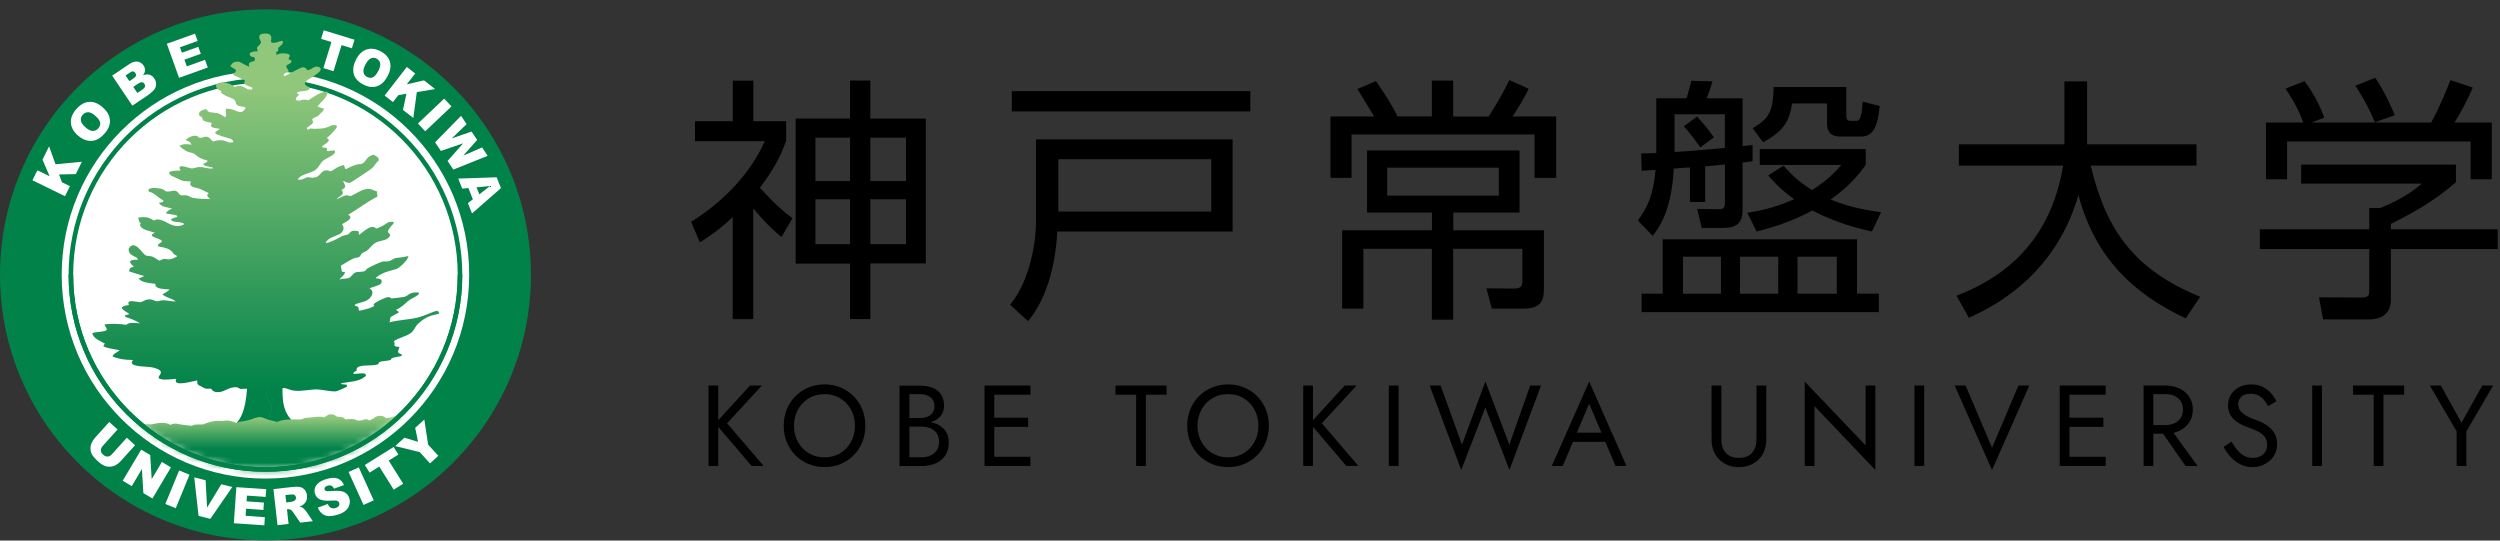 <svg width="370" height="80" viewBox="0 0 370 80" fill="none" xmlns="http://www.w3.org/2000/svg">
<rect x="0" y="0" width="370" height="80" fill="#333333" stroke="none"/>
<g clip-path="url(#clip0_135_292)">
<path d="M106.3 57.06V68.96H104.86V57.06H106.3ZM112.76 57.06L107.61 62.64L113.02 68.96H111.24L105.87 62.67L110.99 57.06H112.77H112.76Z" fill="black"/>
<path d="M116.44 60.59C116.74 59.85 117.16 59.2 117.71 58.65C118.25 58.1 118.89 57.67 119.63 57.36C120.37 57.05 121.17 56.89 122.03 56.89C122.89 56.89 123.7 57.05 124.44 57.36C125.17 57.67 125.81 58.1 126.35 58.65C126.89 59.2 127.32 59.85 127.62 60.59C127.92 61.33 128.07 62.14 128.07 63.01C128.07 63.88 127.92 64.68 127.62 65.42C127.32 66.17 126.9 66.82 126.35 67.37C125.8 67.92 125.17 68.35 124.44 68.66C123.71 68.97 122.91 69.13 122.03 69.13C121.15 69.13 120.37 68.97 119.63 68.66C118.89 68.35 118.25 67.92 117.71 67.37C117.17 66.82 116.74 66.17 116.44 65.42C116.14 64.67 115.99 63.87 115.99 63.01C115.99 62.15 116.14 61.33 116.44 60.59ZM118.1 65.41C118.49 66.11 119.03 66.67 119.71 67.08C120.39 67.49 121.16 67.69 122.02 67.69C122.88 67.69 123.67 67.49 124.34 67.08C125.01 66.67 125.55 66.12 125.94 65.41C126.33 64.71 126.53 63.91 126.53 63.01C126.53 62.11 126.33 61.32 125.94 60.61C125.55 59.91 125.02 59.35 124.34 58.94C123.67 58.53 122.89 58.33 122.02 58.33C121.15 58.33 120.39 58.53 119.71 58.94C119.03 59.35 118.49 59.9 118.1 60.61C117.71 61.31 117.51 62.11 117.51 63.01C117.51 63.91 117.71 64.7 118.1 65.41Z" fill="black"/>
<path d="M134.29 61.87H136.21C136.61 61.87 136.96 61.8 137.28 61.67C137.6 61.53 137.85 61.34 138.03 61.07C138.21 60.81 138.3 60.49 138.3 60.12C138.3 59.55 138.1 59.11 137.71 58.8C137.31 58.49 136.81 58.33 136.21 58.33H134.59V67.68H136.38C136.89 67.68 137.34 67.59 137.73 67.41C138.12 67.23 138.43 66.97 138.65 66.63C138.87 66.29 138.98 65.88 138.98 65.39C138.98 65.03 138.92 64.7 138.79 64.42C138.67 64.14 138.49 63.9 138.25 63.71C138.02 63.52 137.74 63.37 137.42 63.28C137.1 63.18 136.75 63.14 136.37 63.14H134.28V62.34H136.37C136.95 62.34 137.48 62.4 137.97 62.53C138.46 62.65 138.89 62.84 139.25 63.1C139.61 63.36 139.9 63.68 140.11 64.08C140.31 64.48 140.42 64.95 140.42 65.49C140.42 66.27 140.24 66.92 139.88 67.44C139.52 67.96 139.04 68.34 138.43 68.6C137.82 68.85 137.14 68.98 136.36 68.98H133.13V57.08H136.19C136.9 57.08 137.52 57.19 138.05 57.4C138.58 57.62 138.99 57.94 139.28 58.38C139.57 58.82 139.72 59.37 139.72 60.05C139.72 60.61 139.57 61.08 139.28 61.48C138.99 61.88 138.57 62.18 138.05 62.38C137.52 62.58 136.9 62.69 136.19 62.69H134.27V61.89L134.29 61.87Z" fill="black"/>
<path d="M147.15 57.06V68.96H145.71V57.06H147.15ZM146.5 57.06H152.5V58.42H146.5V57.06ZM146.5 61.82H152.16V63.18H146.5V61.82ZM146.5 67.6H152.5V68.96H146.5V67.6Z" fill="black"/>
<path d="M165.08 57.06H172.65V58.42H169.59V68.96H168.15V58.42H165.09V57.06H165.08Z" fill="black"/>
<path d="M176.16 60.59C176.46 59.85 176.88 59.2 177.43 58.65C177.97 58.1 178.61 57.67 179.35 57.36C180.09 57.05 180.89 56.89 181.75 56.89C182.61 56.89 183.42 57.05 184.16 57.36C184.89 57.67 185.53 58.1 186.07 58.65C186.61 59.2 187.04 59.85 187.34 60.59C187.64 61.33 187.79 62.14 187.79 63.01C187.79 63.88 187.64 64.68 187.34 65.42C187.04 66.17 186.62 66.82 186.07 67.37C185.52 67.92 184.89 68.35 184.16 68.66C183.43 68.97 182.63 69.13 181.75 69.13C180.87 69.13 180.09 68.97 179.35 68.66C178.61 68.35 177.97 67.92 177.43 67.37C176.89 66.82 176.46 66.17 176.16 65.42C175.86 64.67 175.71 63.87 175.71 63.01C175.71 62.15 175.86 61.33 176.16 60.59ZM177.82 65.41C178.21 66.11 178.75 66.67 179.43 67.08C180.11 67.49 180.88 67.69 181.74 67.69C182.6 67.69 183.39 67.49 184.06 67.08C184.73 66.67 185.27 66.12 185.66 65.41C186.05 64.71 186.25 63.91 186.25 63.01C186.25 62.11 186.05 61.32 185.66 60.61C185.27 59.91 184.74 59.35 184.06 58.94C183.39 58.53 182.61 58.33 181.74 58.33C180.87 58.33 180.11 58.53 179.43 58.94C178.75 59.35 178.21 59.9 177.82 60.61C177.43 61.31 177.23 62.11 177.23 63.01C177.23 63.91 177.43 64.7 177.82 65.41Z" fill="black"/>
<path d="M194.32 57.06V68.96H192.88V57.06H194.32ZM200.78 57.06L195.63 62.64L201.04 68.96H199.26L193.89 62.67L199.01 57.06H200.79H200.78Z" fill="black"/>
<path d="M206.99 57.06V68.96H205.55V57.06H206.99Z" fill="black"/>
<path d="M226.45 57.06H228.07L223.4 69.56L219.83 60.31L216.26 69.56L211.59 57.06H213.21L216.37 65.81L219.84 56.46L223.38 65.81L226.47 57.06H226.45Z" fill="black"/>
<path d="M233.2 64.47L233.06 64.78L231.29 68.96H229.67L235.2 56.46L240.72 68.96H239.1L237.37 64.88L237.23 64.54L235.19 59.75L233.18 64.48L233.2 64.47ZM232.6 64.03H237.87L238.38 65.39H232.09L232.6 64.03Z" fill="black"/>
<path d="M254.76 57.06V65.05C254.76 65.87 254.98 66.52 255.42 67.02C255.86 67.52 256.51 67.77 257.36 67.77C258.21 67.77 258.86 67.52 259.3 67.02C259.74 66.52 259.96 65.86 259.96 65.05V57.06H261.41V65.05C261.41 65.64 261.32 66.18 261.13 66.68C260.94 67.18 260.67 67.61 260.31 67.97C259.95 68.33 259.52 68.62 259.03 68.82C258.53 69.02 257.98 69.13 257.36 69.13C256.74 69.13 256.19 69.03 255.69 68.82C255.19 68.62 254.76 68.33 254.41 67.97C254.05 67.61 253.78 67.18 253.59 66.68C253.4 66.18 253.31 65.64 253.31 65.05V57.06H254.75H254.76Z" fill="black"/>
<path d="M277.55 57.06V69.56L268.54 60.11V68.97H267.1V56.47L276.11 65.92V57.06H277.56H277.55Z" fill="black"/>
<path d="M284.78 57.06V68.96H283.34V57.06H284.78Z" fill="black"/>
<path d="M298.72 57.06H300.34L294.82 69.56L289.29 57.06H290.91L294.82 66.27L298.73 57.06H298.72Z" fill="black"/>
<path d="M306.28 57.06V68.96H304.84V57.06H306.28ZM305.64 57.06H311.64V58.42H305.64V57.06ZM305.64 61.82H311.3V63.18H305.64V61.82ZM305.64 67.6H311.64V68.96H305.64V67.6Z" fill="black"/>
<path d="M318.69 57.06V68.96H317.25V57.06H318.69ZM318.05 57.06H320.48C321.25 57.06 321.94 57.2 322.55 57.49C323.16 57.78 323.64 58.19 324 58.72C324.36 59.25 324.54 59.89 324.54 60.62C324.54 61.35 324.36 61.98 324 62.52C323.64 63.06 323.16 63.47 322.55 63.76C321.94 64.05 321.26 64.19 320.48 64.19H318.05V62.91H320.48C320.99 62.91 321.44 62.82 321.83 62.64C322.22 62.46 322.53 62.2 322.75 61.86C322.97 61.52 323.08 61.11 323.08 60.62C323.08 60.13 322.97 59.72 322.75 59.38C322.53 59.04 322.22 58.78 321.83 58.6C321.44 58.42 320.99 58.33 320.48 58.33H318.05V57.06ZM320.99 63.1L325.24 68.97H323.46L319.38 63.1H320.99Z" fill="black"/>
<path d="M331.13 66.61C331.43 66.97 331.77 67.26 332.14 67.46C332.51 67.66 332.94 67.77 333.42 67.77C334.05 67.77 334.56 67.59 334.95 67.24C335.34 66.89 335.53 66.44 335.53 65.9C335.53 65.36 335.41 64.94 335.16 64.63C334.91 64.32 334.58 64.05 334.18 63.86C333.78 63.67 333.35 63.48 332.9 63.32C332.61 63.22 332.28 63.09 331.91 62.92C331.55 62.76 331.2 62.55 330.87 62.29C330.54 62.03 330.27 61.72 330.06 61.35C329.85 60.98 329.75 60.52 329.75 59.97C329.75 59.38 329.9 58.85 330.19 58.39C330.48 57.93 330.89 57.56 331.41 57.29C331.93 57.02 332.53 56.89 333.19 56.89C333.85 56.89 334.4 57.01 334.88 57.26C335.36 57.5 335.77 57.82 336.11 58.2C336.45 58.58 336.72 58.98 336.91 59.4L335.67 60.11C335.52 59.82 335.34 59.53 335.11 59.24C334.88 58.96 334.61 58.72 334.28 58.54C333.95 58.36 333.56 58.27 333.1 58.27C332.45 58.27 331.98 58.43 331.69 58.74C331.4 59.05 331.25 59.4 331.25 59.79C331.25 60.12 331.33 60.42 331.5 60.7C331.67 60.98 331.96 61.24 332.36 61.48C332.76 61.72 333.31 61.96 334 62.2C334.32 62.31 334.65 62.46 335 62.64C335.35 62.82 335.68 63.05 335.98 63.33C336.28 63.61 336.53 63.94 336.72 64.33C336.91 64.72 337.01 65.19 337.01 65.73C337.01 66.27 336.91 66.72 336.71 67.14C336.51 67.56 336.24 67.92 335.89 68.21C335.54 68.5 335.15 68.73 334.72 68.89C334.28 69.05 333.83 69.13 333.35 69.13C332.7 69.13 332.11 68.99 331.56 68.71C331.01 68.43 330.53 68.06 330.11 67.61C329.7 67.15 329.36 66.66 329.1 66.14L330.26 65.36C330.53 65.84 330.82 66.26 331.12 66.62L331.13 66.61Z" fill="black"/>
<path d="M343.65 57.06V68.96H342.21V57.06H343.65Z" fill="black"/>
<path d="M348.24 57.06H355.81V58.42H352.75V68.96H351.31V58.42H348.25V57.06H348.24Z" fill="black"/>
<path d="M368.99 57.06L365.03 63.83V68.96H363.58V63.84L359.62 57.06H361.24L364.3 62.57L367.38 57.06H369H368.99Z" fill="black"/>
<path d="M38.86 75.43C57.798 75.43 73.15 60.078 73.15 41.14C73.15 22.202 57.798 6.85 38.86 6.85C19.922 6.85 4.57 22.202 4.57 41.14C4.57 60.078 19.922 75.43 38.86 75.43Z" fill="white"/>
<path d="M39.29 1.39C17.59 1.39 0 18.98 0 40.68C0 62.38 17.59 79.97 39.29 79.97C60.99 79.97 78.58 62.38 78.58 40.68C78.58 18.98 60.98 1.39 39.29 1.39ZM39.29 70.83C22.64 70.83 9.13 57.33 9.13 40.67C9.13 24.01 22.63 10.51 39.29 10.51C55.95 10.51 69.44 24.01 69.44 40.67C69.44 57.33 55.94 70.83 39.29 70.83Z" fill="#008249"/>
<path d="M39.29 69.48C23.39 69.48 10.49 56.59 10.49 40.68C10.49 24.77 23.38 11.89 39.29 11.89C55.2 11.89 68.08 24.78 68.08 40.68C68.08 56.58 55.19 69.48 39.29 69.48Z" stroke="#008249" stroke-width="0.68"/>
<mask id="mask0_135_292" style="mask-type:luminance" maskUnits="userSpaceOnUse" x="10" y="0" width="59" height="70">
<path d="M57.54 18.4V0H23.5V16.6C15.67 21.75 10.5 30.61 10.5 40.67C10.5 56.58 23.39 69.47 39.3 69.47C55.21 69.47 68.09 56.58 68.09 40.67C68.09 31.69 63.98 23.68 57.54 18.4Z" fill="white"/>
</mask>
<g mask="url(#mask0_135_292)">
<path d="M41.81 56.9C41.81 58.9 41.62 61.53 44.24 62.96C42.9 63.03 35.23 63.35 34 63.28C36.2 62.48 36.49 58.89 36.6 56.96L41.82 56.89L41.81 56.9Z" fill="#008249"/>
<path d="M39.68 57.18C39.68 57.18 39.12 58.63 39.91 59.52C40.69 60.42 39.8 61.66 39.8 61.66C39.8 61.66 39.35 62.28 39.8 62.69" stroke="#50A360" stroke-width="0.02"/>
<path d="M64.65 45.99C63.64 46.28 62.88 46.72 61.93 46.97C60.54 47.33 58.96 47.33 57.63 47.71C57.81 47.43 57.63 47.3 57.78 47.01C57.9 46.78 58.79 46.42 59.06 46.22C59.06 46.22 58.64 45.85 58.61 45.85C59.53 45.47 59.99 44.82 60.72 44.31C60.72 44.31 63.21 43.14 61.32 43.29C60.59 43.34 60.33 43.82 59.81 43.94C59.59 43.99 57.99 44.18 57.93 44.17C57.72 44.14 57.86 43.86 57.17 44.03C56.78 44.13 55.38 44.81 55.29 45.05C55.25 45.16 55.47 45.17 55.37 45.28C55.12 45.53 54.19 45.76 53.71 45.88C52.44 46.21 53.73 45.5 52.5 45.23C52.55 45.21 52.51 45.07 52.58 45.04C53.04 44.82 53.68 44.75 54.16 44.53C54.98 44.15 55.55 43.17 54.69 42.67C55.06 42.49 56.29 42.22 56.42 41.93C56.66 41.39 56.32 41.25 55.67 41.19C55.67 41.15 55.62 40.96 55.74 41C55.97 40.82 56.15 40.73 56.42 40.58C57.13 40.19 57.63 40.12 58.61 39.83C59.17 39.66 59.89 38.82 60.19 38.48C60.27 38.38 60.28 38.32 60.34 38.15C60.49 38.18 60.42 37.92 60.42 37.92C60.35 37.92 59.98 37.96 60.04 37.97C59.51 38.12 59.23 38.08 58.53 38.2C58.19 38.26 57.89 38.6 57.55 38.66C57.14 38.74 56.8 38.64 56.49 38.75C56 38.92 54.83 39.47 54.38 39.73C54.21 39.83 54.13 40.08 53.93 40.15C53.5 40.28 52.92 40.18 52.57 40.34C52.19 40.51 51.97 41.08 51.51 41.18C51 41.28 50.72 41.21 50.23 41.37C50.56 40.93 51.01 40.74 51.06 40.25C50.51 40.25 50.61 40.22 50.53 39.83C50.53 39.8 50.45 39.32 50.45 39.32C51.03 38.98 51.7 38.54 52.34 38.25C52.6 38.13 52.95 38.15 53.17 38.02C53.38 37.89 53.38 37.66 53.55 37.51C53.72 37.36 54.11 37.24 54.31 37.09C54.79 36.72 55.03 36.25 55.59 35.93C56.23 35.56 57.09 35.65 57.55 35.14C58.03 34.6 57.48 34.61 57.4 34.3C57.36 34.14 57.73 33.66 57.85 33.51C58.06 33.26 58.19 33.24 58.3 32.86C57.38 32.71 57.23 33.12 56.64 33.42C56.41 33.53 56.18 33.65 55.96 33.74C55.4 33.99 55.74 33.51 54.98 33.6C54.44 33.66 53.49 34.5 53.17 34.76C53.15 34.66 53.05 34.44 53.09 34.25C53.06 34.24 52.8 34.17 52.79 34.16C52.79 34.16 52.4 34.13 52.27 34.16C51.74 34.25 51.83 34.59 51.44 34.72C50.93 34.89 50.81 34.8 50.46 35.04C50.22 35.2 47.2 36.72 48.58 35.46C49.04 35.03 50.13 34.86 50.54 34.44C50.93 34.02 50.94 33.59 50.61 33.18C51.18 32.85 52.5 32.25 51.52 31.79C52.95 30.95 54.18 29.99 55.67 29.18C55.69 29.17 55.81 29.15 55.82 29.13C55.96 28.82 55.7 28.63 55.82 28.34C55.49 28.25 55.33 28.17 55.07 28.06C54.32 27.75 53.54 28.18 53.03 28.43C52.63 28.63 52.27 28.82 51.9 29.03C51.61 28.94 51.4 28.86 51.07 28.94C50.62 29.04 50.31 29.35 49.79 29.5C49.94 29.38 49.95 29.32 50.09 29.22C50.63 28.84 50.99 28.64 50.54 28.1C51.47 27.69 50.99 27.42 50.77 26.75C51.02 26.85 51.39 27.1 51.75 27.08C51.86 27.08 54.85 25.09 55.07 24.89C55.35 24.63 55.51 24.31 55.74 24.05C55.83 23.96 56.02 23.84 56.04 23.73C56.08 23.53 56 23.38 55.89 23.26C55.78 23.15 55.45 22.98 55.29 22.89C54.12 23.18 54.31 23.89 53.55 24.24C53.37 24.32 53.08 24.27 52.87 24.33C52.34 24.49 51.64 24.78 51.21 25.03C50.99 24.97 50.98 24.6 50.91 24.43C49.94 24.61 49.63 25.02 48.95 25.36C48.6 25.25 48.33 25.12 47.97 25.27C47.48 25.46 47.26 26.13 46.69 26.25C45.67 26.45 45.87 25.98 44.96 26.44C44.63 26.6 44.58 26.61 44.05 26.58C44.55 25.75 45.53 25.8 46.47 25.28C47.12 24.91 47.22 24.44 47.67 23.93C48.07 23.48 49.1 23.18 49.48 22.72C49.62 22.55 49.65 22.35 49.48 22.25C49.13 22.31 49.02 22.28 48.65 22.34C48.79 22.4 48.35 22.34 48.35 22.34C48.45 21.89 48.5 21.86 47.75 21.83C47.73 21.79 47.71 21.65 47.67 21.64C48.04 21.34 49.21 20.78 48.35 20.43C48.67 20.17 48.92 19.96 49.18 19.64C49.34 19.44 50.3 18.6 49.63 18.52C49.09 18.46 48.91 18.65 48.65 18.75C47.72 19.12 47.57 18.99 46.46 19.07C46.46 19.07 46.16 19 46.01 19.02C45.94 19.03 45.65 19.16 45.48 19.21C45.44 19.08 45.47 19.02 45.4 18.93C45.64 18.73 46.22 18.41 46.31 18.14C46.4 17.86 46.12 17.85 46.23 17.63C46.35 17.41 46.86 17.34 47.06 17.16C47.37 16.89 47.63 16.59 47.89 16.32C47.81 16.27 47.95 16.13 47.97 16.09C47.68 16 47.25 15.88 46.99 15.76C47.54 15.02 48.41 14.5 48.5 13.58C47.47 13.48 46.36 14.41 45.63 14.84C45.37 14.79 45.23 14.72 44.88 14.75C44.64 14.77 44.49 14.94 44.12 14.89C43.33 14.79 44.12 14.2 44.27 14.01C44.16 13.94 44.1 13.89 43.97 13.83C44.02 13.81 43.97 13.67 44.04 13.64C44.53 13.43 45.37 13.56 45.7 13.27C46.24 12.79 44.87 12.84 45.17 12.2C45.2 12.14 45.4 11.95 45.47 11.87C45.66 11.66 48.19 10.46 47.28 9.96C46.72 9.66 46.28 10.08 46 10.24C45.97 10.26 45.89 10.27 45.85 10.29C45.21 10.63 45.57 9.9 44.72 9.96C44.57 9.97 42.4 11.12 42.16 11.26C41.55 11.06 42.6 10.64 42.76 10.56C42.71 10.36 42.31 9.97 42.38 9.77C42.44 9.58 43.08 9.39 43.13 9.17C43.2 8.87 42.89 8.87 42.68 8.75C42.9 8.3 43.14 8.01 42.23 7.91C41.54 7.84 41.31 7.95 40.87 8.14C40.96 8.11 40.81 7.99 40.95 7.95C40.95 7.95 40.85 7.78 40.87 7.72C40.89 7.65 41.15 7.59 41.17 7.53C41.22 7.41 41.12 7.27 41.17 7.16C41.36 6.72 41.97 6.7 41.85 6.04C41.14 6.09 41.04 6.4 40.19 6.32C40.19 6.32 40.1 6.1 40.11 6.04C40.2 5.65 40.32 4.85 39.05 4.97C38.03 5.06 38.39 5.73 38.6 6.13V6.22C38.75 6.14 38.46 6.61 38.37 6.68C37.92 7.04 38.02 7.04 38.14 7.61C37.34 7.54 36.56 7.86 37.16 8.35C37.26 8.43 37.62 8.43 37.69 8.54C37.76 8.65 37.69 8.88 37.69 9.01C36.95 9.18 36.65 9.35 36.94 9.89C36.48 9.75 35.5 9.16 35.43 9.15C34.52 9 34.3 9.49 34.07 9.8C34.39 9.98 34.7 10.2 34.97 10.4C34.79 10.68 34.7 10.82 34.52 11.1C35.11 11.36 35.66 11.63 36.26 11.89C35.92 12.59 36.51 12.62 37.32 12.96V13.24C36.6 13.28 36.67 13.2 36.26 12.96C35.75 12.67 35.3 12.65 34.68 12.87C34.42 12.5 33.16 11.98 32.42 12.27C31.51 12.62 32.15 13.25 32.8 13.52C32.8 13.52 32.7 13.62 32.65 13.61C32.96 14.02 33.5 14.22 34.08 14.45C35.26 14.91 34.59 15.12 35.14 15.57C35.33 15.73 35.91 15.79 36.27 15.85L36.34 16.04C36.34 16.04 36.15 16.31 35.96 16.46C35.36 16.92 34.71 16 33.47 16.09C33.25 16.67 33.67 17.01 33.32 17.35C33.05 17.19 32.54 16.81 32.19 16.75C31.02 16.54 30.95 16.78 30.53 16.15C29.79 16.23 29.21 16.65 29.55 17.17C29.58 17.22 29.82 17.26 29.85 17.31C30.09 17.75 29.89 17.84 30.53 18.01C30.84 18.09 31.05 18.12 31.36 18.2C30.94 18.89 31.56 18.92 32.57 19.08C31.43 19.75 31.7 19.74 32.95 20.2C33.67 20.46 34.48 20.45 34.53 21.04C34.36 21.05 34.17 21.12 33.93 21.09C33.69 21.05 33.31 20.8 32.95 20.76C32.3 20.7 31.91 20.83 31.52 20.95C31.35 20.8 30.97 20.3 30.69 20.25C30.18 20.16 30 20.44 29.56 20.39C29.37 20.37 29.28 20.14 29.11 20.11C28.36 19.99 27.71 20.49 27.45 20.72C27.64 20.8 27.9 20.88 28.05 21C28.21 21.12 28.25 21.25 28.35 21.42C27.48 21.25 27.11 21.32 26.54 21.6C26.84 21.85 27.32 22.27 27.75 22.44C28.19 22.61 28.58 22.6 28.88 22.86C29.36 23.27 29.8 23.53 30.61 23.74C30.68 23.76 30.85 23.87 30.68 23.83V23.92C30.59 24.08 29.75 24.23 30.23 24.48C30.52 24.63 31.17 24.7 31.51 24.81L31.43 24.95C30.53 24.95 30.18 24.7 29.47 24.72C29.1 24.72 28.71 24.97 28.26 24.91C27.94 24.87 26.3 24.19 26.6 25C26.62 25.07 26.68 25.13 26.75 25.23C25.9 25.29 24.41 25.22 25.32 25.98C25.36 26.01 26.82 26.69 26.9 26.72C27.22 26.83 27.86 26.83 28.26 26.86C27.99 27.37 28.24 27.65 29.01 27.79C29.72 27.92 30.31 28.33 30.9 28.58C30.44 28.94 30.77 29.13 31.13 29.46C30.47 29.46 29.24 29.44 28.49 29.27C28.22 29.21 27.86 28.93 27.58 28.9C27.25 28.86 26.98 28.99 26.68 28.85C26.52 28.78 26.41 28.53 26.3 28.43C25.81 27.97 25.33 28.42 24.64 28.34C24.45 28.32 24.32 28.13 24.19 28.06C23.89 27.91 23.62 27.87 23.13 27.83C23.35 27.83 21.52 27.67 22.08 28.39H22.15C23.03 28.66 23.39 29.31 24.19 29.65C24.13 29.67 24.19 29.85 24.12 29.88C23.94 29.95 23.66 29.98 23.52 30.02C23.88 30.63 24.54 30.62 25.48 30.86C25 31.09 24.66 31.24 24.58 31.6C25.11 31.7 25.67 31.75 26.16 31.88L26.24 32.11C25.75 32.21 24.83 32.48 25.64 32.76C25.95 32.87 26.53 32.86 26.85 32.95C27.1 33.02 27.42 33.12 27.08 33.28C25.78 33.86 24.78 32.85 23.91 32.58C23.7 32.51 23.49 32.46 23.16 32.49C23.11 32.49 22.85 32.61 22.78 32.63C22.12 32.24 21.69 32.01 20.44 32.21L20.67 32.95C20.88 32.95 20.88 33.23 20.67 33.23C20.9 34 21.82 34.08 22.93 34.44C21.27 35.13 24.65 35.31 23.83 35.88C23.7 35.97 23.54 36.05 23.45 36.16C23.14 36.52 23.7 36.5 24.2 36.62C24.81 36.77 25.3 36.98 25.56 37.37C25.72 37.62 25.8 37.7 26.16 37.84C26.14 37.84 26.16 38 26.16 38.02C25.83 38.1 25.54 38.31 25.33 38.35C24.34 38.51 24.66 38.04 23.6 38.58C23.25 38.42 22.89 38.1 22.54 37.98C22.22 37.86 21.83 37.92 21.56 37.79C21.08 37.57 19.92 35.35 19.07 36.77C19.07 36.7 18.9 37.22 19.37 37.65C19.38 37.66 19.5 37.73 19.52 37.74C19.63 37.83 19.69 37.85 19.82 37.93C19.94 38 20.07 38.04 20.2 38.11C20.38 38.22 20.3 38.28 20.43 38.44C18.76 38.37 19.17 38.95 19.83 39.46C19.61 39.52 19.37 39.58 19.23 39.69C19.22 39.69 19.08 40.15 19.08 40.15C19.8 40.41 20.56 40.62 21.34 40.85C21.07 40.99 20.87 41.12 20.51 41.22C20.94 41.78 21.9 41.88 23 42.01C22.91 42.78 23.99 42.73 25.11 42.85C24.8 43.15 24.45 43.32 24.05 43.55C24.51 44.07 25.47 44.12 26.01 44.62C25.28 44.6 24.83 44.47 24.28 44.44C23.7 44.4 23.59 44.62 23.15 44.58C22.88 44.56 22.61 44.3 22.17 44.3C21.35 44.3 21.1 44.8 20.59 44.72C19.89 44.61 18.67 44.29 19.08 45.14C16.98 45.43 18.64 46.04 19.16 46.49C18.93 46.55 18.69 46.62 18.48 46.68C18.5 46.73 18.58 46.9 18.55 46.91C19.48 47.18 20.04 47.45 20.74 47.84C19.88 47.84 19.21 47.62 18.7 48.07C17.81 47.95 16.59 47.84 15.46 48.02C15.53 48.39 16.2 48.82 15.46 49C14.79 49.16 14.13 49.09 13.65 49.33C13.91 50.17 14.72 50.39 15.54 50.86C15.34 51.05 15.38 51.08 15.31 51.28C15.97 51.55 16.88 51.68 17.72 51.84C17.29 52.18 16.75 52.35 16.66 52.77C17.49 53.08 18.3 53.28 19.68 53.28C19.35 53.7 19.46 53.96 20.21 54.12C21.4 54.37 22.2 54.16 23.23 54.58C24.68 55.18 22.89 55.76 23.68 56.07C24.25 56.29 25.26 56.13 26.09 56.07C25.5 57.31 28.31 56.46 29.18 56.3C29.18 56.98 29.29 56.94 29.86 57.23C30.34 57.48 30.28 57.59 31.22 57.51C31.46 57.82 31.65 58.11 32.5 58.02C33.28 57.94 33.98 57.21 35.06 57.32C35.21 57.33 35.42 57.53 35.59 57.55C35.9 57.6 36.27 57.49 36.57 57.55C36.87 57.61 36.98 57.74 37.35 57.78C37.59 57.71 37.83 57.65 38.1 57.58C39.41 57.38 40.72 57.44 42.03 57.44C42.04 57.44 42.06 57.42 42.07 57.41C42.57 57.53 43.05 57.78 43.65 57.83C44.8 57.93 46.19 57.57 47.12 57.64C47.58 57.67 49.17 57.98 49.68 57.92C49.9 57.89 50.36 57.67 50.58 57.59C50.86 57.49 51.1 57.35 51.34 57.22V56.94C51.05 56.92 50.78 56.87 50.51 56.85V56.71C51.8 56.51 53.12 56.43 53.83 55.87C53.89 55.82 54.11 55.7 54.13 55.64C54.41 54.73 51.56 55.81 52.47 55.03C52.56 54.96 52.75 54.87 52.84 54.8C52.65 54.72 52.86 54.43 52.92 54.38C53.49 53.92 55.17 54.22 55.94 53.91C56.05 53.87 56.05 53.64 56.17 53.58C56.59 53.38 57.41 53.46 57.83 53.25C57.91 53.21 57.9 53.05 57.98 53.02C58.33 52.86 59.03 52.8 59.41 52.7C59.38 52.69 59.47 52.51 59.49 52.47C58.56 52.15 58.99 52.01 59.11 51.35C57.85 51.26 58.69 51 58.28 50.51C58.96 49.99 60.18 49.78 60.84 49.26C61.36 48.84 61.42 48.32 61.89 47.91C62.43 47.44 62.88 47.04 63.7 46.75C64.14 46.59 64.68 46.56 65.05 46.38C64.88 46.11 64.92 46.11 64.6 45.96L64.65 45.99Z" fill="url(#paint0_linear_135_292)"/>
<path d="M60.51 62.28L60.35 62.15C60.35 62.15 60.25 62.08 60.2 62.05C59.98 61.94 59.73 61.9 59.49 61.94C59.42 61.91 59.34 61.88 59.26 61.85L59.3 61.98H59.28C59.05 61.68 58.58 61.55 58.16 61.67L57.65 61.82C57.47 61.86 57.28 61.87 57.1 61.88C56.9 61.63 56.54 61.5 56.16 61.55L56 61.57C55.83 61.58 55.66 61.64 55.52 61.74L55.26 61.94C55.06 62.03 54.87 62.12 54.68 62.22L54.33 62.06C54.07 62.03 53.81 62.08 53.61 62.21C53.39 62.21 53.18 62.23 52.96 62.25H52.94C52.41 61.93 51.75 62 51.12 62.08C50.98 61.87 50.71 61.72 50.39 61.69H50.23C50.13 61.67 50.03 61.68 49.93 61.69L49.45 61.4C49.11 61.26 48.69 61.29 48.4 61.49L48.12 61.68L47.88 61.76C47.32 61.58 46.7 61.71 46.09 61.77L45.22 61.86C45.05 61.88 44.88 61.94 44.75 62.03L44.35 62.08C43.23 62.08 42.03 61.99 41.02 62.45C40.57 62.32 40.1 62.22 39.65 62.1L38.87 61.81C38.67 61.73 38.43 61.71 38.19 61.75L37.63 61.9C37 62.17 36.32 62.32 35.59 62.4C35.38 62.42 35.19 62.53 34.99 62.6C34.52 62.41 34.07 62.22 33.52 62.23C33.27 62.23 33.02 62.33 32.77 62.3C31.78 62.21 30.94 62.45 30.07 62.79C29.89 62.86 29.65 62.81 29.43 62.81L28.86 62.85C28.69 62.87 28.53 62.93 28.4 63.01C27.93 62.98 27.48 62.93 27.02 62.86L26.26 62.73C26.05 62.67 25.82 62.68 25.62 62.73L25.32 62.83C25.32 62.83 25.27 62.85 25.24 62.87H25.23C24.37 62.4 23.33 62.6 22.39 62.81C22.01 62.8 21.63 62.78 21.26 62.77C21.22 62.75 21.17 62.73 21.13 62.72C20.9 62.66 20.67 62.68 20.47 62.74C20.31 62.74 20.16 62.73 20 62.73C19.52 62.71 19.07 62.86 18.65 63.04H18.57C18.57 63.04 18.63 63 18.66 62.98C18.4 62.92 18.14 62.94 17.92 63.04H17.42V71.61H59.73V63.52C59.73 63.52 59.79 63.51 59.82 63.5L59.87 63.48H60.05C60.24 63.44 60.41 63.38 60.55 63.27C60.92 63 60.93 62.54 60.57 62.26L60.51 62.28Z" fill="url(#paint1_linear_135_292)"/>
</g>
<path d="M68.08 40.68C68.08 56.59 55.19 69.48 39.29 69.48C23.39 69.48 10.49 56.59 10.49 40.68" stroke="#008249" stroke-width="0.68"/>
<path d="M4.8 26.69L5.53 25.2L7.35 26.09L6.29 23.64L7.26 21.66L8.22 24.31L12.12 23.94L11.22 25.77L8.74 25.82L9.17 26.98L10.35 27.55L9.62 29.04L4.8 26.68V26.69Z" fill="white"/>
<path d="M11.55 20.08C10.89 19.5 10.54 18.87 10.49 18.18C10.44 17.49 10.71 16.82 11.28 16.16C11.87 15.49 12.5 15.13 13.18 15.08C13.86 15.03 14.52 15.29 15.17 15.86C15.64 16.27 15.96 16.69 16.12 17.11C16.28 17.53 16.32 17.97 16.22 18.41C16.13 18.86 15.88 19.3 15.49 19.75C15.09 20.2 14.69 20.52 14.28 20.69C13.87 20.86 13.43 20.9 12.96 20.81C12.48 20.72 12.01 20.47 11.54 20.06L11.55 20.08ZM12.65 18.84C13.06 19.2 13.42 19.38 13.73 19.38C14.04 19.38 14.31 19.26 14.54 19C14.77 18.73 14.87 18.45 14.82 18.15C14.77 17.85 14.53 17.5 14.07 17.11C13.69 16.78 13.35 16.61 13.04 16.61C12.73 16.61 12.46 16.74 12.23 17C12.01 17.25 11.92 17.53 11.97 17.84C12.02 18.15 12.24 18.48 12.65 18.84Z" fill="white"/>
<path d="M16.59 11.2L19.16 9.47C19.59 9.18 19.99 9.07 20.36 9.12C20.73 9.18 21.02 9.36 21.24 9.68C21.42 9.94 21.49 10.22 21.45 10.52C21.42 10.72 21.33 10.93 21.17 11.14C21.54 11 21.87 10.98 22.14 11.06C22.42 11.15 22.65 11.33 22.84 11.61C22.99 11.84 23.08 12.08 23.1 12.34C23.12 12.6 23.07 12.84 22.95 13.07C22.88 13.21 22.74 13.38 22.53 13.57C22.25 13.82 22.06 13.98 21.96 14.04L19.59 15.64L16.6 11.19L16.59 11.2ZM19.15 12.01L19.75 11.61C19.96 11.47 20.09 11.33 20.12 11.2C20.15 11.07 20.12 10.93 20.03 10.79C19.94 10.66 19.83 10.59 19.7 10.57C19.57 10.55 19.4 10.62 19.19 10.76L18.58 11.17L19.15 12.01ZM20.33 13.76L21.03 13.29C21.27 13.13 21.4 12.98 21.45 12.83C21.49 12.68 21.46 12.54 21.37 12.39C21.28 12.26 21.16 12.19 21.01 12.17C20.86 12.16 20.66 12.23 20.42 12.39L19.72 12.86L20.33 13.76Z" fill="white"/>
<path d="M24.68 6.48L28.86 4.98L29.25 6.06L26.63 7L26.92 7.8L29.35 6.93L29.72 7.96L27.29 8.83L27.65 9.82L30.34 8.85L30.75 9.99L26.5 11.52L24.69 6.47L24.68 6.48Z" fill="white"/>
<path d="M47.9 4.48L52.47 5.88L52.08 7.15L50.55 6.68L49.36 10.54L47.86 10.08L49.05 6.22L47.52 5.75L47.91 4.49L47.9 4.48Z" fill="white"/>
<path d="M52.68 8.83C53.08 8.05 53.6 7.55 54.23 7.33C54.86 7.11 55.55 7.19 56.29 7.57C57.04 7.96 57.51 8.47 57.7 9.11C57.89 9.75 57.79 10.45 57.39 11.21C57.1 11.77 56.78 12.18 56.42 12.44C56.06 12.71 55.66 12.85 55.22 12.88C54.78 12.9 54.31 12.79 53.81 12.53C53.3 12.27 52.92 11.96 52.67 11.62C52.42 11.28 52.29 10.87 52.28 10.39C52.26 9.91 52.4 9.39 52.68 8.84V8.83ZM54.08 9.55C53.83 10.03 53.74 10.42 53.8 10.72C53.86 11.02 54.04 11.24 54.33 11.39C54.63 11.54 54.92 11.56 55.19 11.44C55.46 11.32 55.73 10.99 56.01 10.46C56.24 10.01 56.32 9.64 56.26 9.34C56.19 9.04 56.01 8.82 55.72 8.67C55.44 8.52 55.16 8.51 54.88 8.64C54.6 8.76 54.34 9.07 54.09 9.55H54.08Z" fill="white"/>
<path d="M60.21 9.91L61.45 10.88L60.2 12.48L62.75 11.89L64.4 13.18L61.69 13.63L61.17 17.46L59.64 16.27L60.15 13.87L58.96 14.08L58.16 15.11L56.92 14.14L60.21 9.91Z" fill="white"/>
<path d="M65.74 14.6L66.82 15.75L62.93 19.43L61.85 18.28L65.74 14.6Z" fill="white"/>
<path d="M68.23 17.13L69.06 18.37L66.86 20.48L69.79 19.47L70.62 20.71L68.56 23.03L71.35 21.82L72.17 23.06L67.09 25.1L66.24 23.82L68.55 21.21L65.25 22.34L64.39 21.06L68.23 17.15V17.13Z" fill="white"/>
<path d="M69.98 29.49L69.32 27.83L68.41 27.92L67.82 26.43L73.51 26.24L74.14 27.84L69.86 31.59L69.25 30.06L69.98 29.5V29.49ZM70.94 28.76L72.53 27.53L70.53 27.72L70.94 28.76Z" fill="white"/>
<path d="M18.76 64.78L19.99 65.89L17.85 68.26C17.64 68.5 17.4 68.68 17.14 68.83C16.88 68.97 16.6 69.05 16.3 69.07C16 69.08 15.74 69.05 15.51 68.95C15.19 68.82 14.86 68.61 14.53 68.31C14.34 68.14 14.14 67.93 13.93 67.7C13.73 67.47 13.58 67.24 13.5 67.02C13.42 66.8 13.38 66.56 13.39 66.3C13.39 66.04 13.45 65.8 13.54 65.6C13.69 65.28 13.86 65.02 14.03 64.82L16.17 62.45L17.4 63.56L15.21 65.99C15.01 66.21 14.92 66.43 14.93 66.66C14.93 66.89 15.05 67.1 15.27 67.3C15.48 67.49 15.7 67.58 15.93 67.57C16.16 67.56 16.37 67.44 16.57 67.22L18.76 64.79V64.78Z" fill="white"/>
<path d="M20.9 66.55L22.23 67.34L22.45 70.92L23.96 68.37L25.3 69.17L22.56 73.78L21.22 72.98L21 69.42L19.5 71.95L18.16 71.15L20.9 66.54V66.55Z" fill="white"/>
<path d="M26.51 69.63L28.05 70.26L26.01 75.22L24.47 74.59L26.51 69.63Z" fill="white"/>
<path d="M28.75 70.65L30.43 71.08L30.65 75.12L32.75 71.67L34.38 72.08L31.13 76.79L29.39 76.35L28.75 70.66V70.65Z" fill="white"/>
<path d="M34.97 72.1L39.4 72.4L39.32 73.54L36.55 73.35L36.49 74.2L39.06 74.38L38.99 75.47L36.42 75.29L36.35 76.34L39.2 76.54L39.12 77.75L34.61 77.44L34.98 72.09L34.97 72.1Z" fill="white"/>
<path d="M41.07 77.72L40.47 72.39L43.21 72.08C43.72 72.02 44.11 72.02 44.39 72.08C44.67 72.14 44.9 72.27 45.09 72.49C45.28 72.71 45.4 72.99 45.43 73.33C45.46 73.63 45.43 73.89 45.33 74.12C45.23 74.35 45.07 74.54 44.87 74.7C44.74 74.8 44.55 74.89 44.32 74.98C44.52 75.02 44.67 75.07 44.77 75.13C44.84 75.17 44.93 75.25 45.06 75.38C45.19 75.51 45.28 75.61 45.33 75.69L46.3 77.14L44.44 77.35L43.38 75.82C43.25 75.62 43.13 75.5 43.04 75.44C42.91 75.37 42.77 75.35 42.62 75.36L42.47 75.38L42.71 77.54L41.06 77.73L41.07 77.72ZM42.36 74.36L43.05 74.28C43.12 74.28 43.27 74.23 43.48 74.16C43.59 74.13 43.67 74.06 43.73 73.96C43.79 73.86 43.81 73.76 43.8 73.64C43.78 73.47 43.71 73.34 43.59 73.26C43.47 73.18 43.26 73.16 42.96 73.19L42.24 73.27L42.36 74.35V74.36Z" fill="white"/>
<path d="M47.02 75.14L48.5 74.59C48.61 74.83 48.73 74.99 48.87 75.09C49.1 75.25 49.36 75.28 49.66 75.19C49.89 75.12 50.05 75.02 50.14 74.87C50.23 74.73 50.26 74.59 50.21 74.45C50.17 74.32 50.08 74.21 49.93 74.14C49.78 74.07 49.48 74.05 49.03 74.09C48.29 74.14 47.73 74.09 47.35 73.91C46.97 73.74 46.73 73.45 46.61 73.05C46.53 72.79 46.53 72.51 46.61 72.23C46.69 71.95 46.87 71.7 47.14 71.47C47.41 71.24 47.81 71.05 48.34 70.89C49 70.69 49.53 70.67 49.95 70.81C50.37 70.95 50.69 71.28 50.91 71.79L49.44 72.32C49.33 72.1 49.2 71.96 49.04 71.89C48.88 71.82 48.69 71.82 48.47 71.89C48.29 71.94 48.16 72.03 48.09 72.13C48.02 72.24 48 72.35 48.04 72.46C48.06 72.54 48.12 72.6 48.22 72.65C48.32 72.7 48.51 72.71 48.81 72.68C49.55 72.62 50.09 72.63 50.44 72.68C50.79 72.74 51.06 72.87 51.27 73.05C51.47 73.24 51.62 73.47 51.7 73.75C51.8 74.08 51.8 74.41 51.7 74.74C51.6 75.07 51.41 75.36 51.12 75.6C50.83 75.84 50.45 76.04 49.95 76.18C49.08 76.44 48.42 76.45 47.98 76.22C47.54 75.99 47.22 75.61 47.03 75.11L47.02 75.14Z" fill="white"/>
<path d="M51.59 69.85L53.1 69.17L55.31 74.05L53.8 74.73L51.59 69.85Z" fill="white"/>
<path d="M53.99 68.82L58.26 66.15L58.96 67.27L57.53 68.17L59.67 71.59L58.27 72.47L56.13 69.05L54.7 69.95L54 68.83L53.99 68.82Z" fill="white"/>
<path d="M58.49 66.02L59.85 64.78L61.87 65.39L61.45 63.32L62.8 62.09L63.36 65.8L64.87 67.46L63.64 68.58L62.13 66.92L58.49 66.02Z" fill="white"/>
<path d="M115.66 35.07C113.68 33.51 111.94 31.38 111.48 30.85V47.23H108.44V32.15C106.69 33.75 105.51 34.66 103.58 35.87L102.29 32.83C107.38 29.64 111.18 25.42 113.19 20.9H102.86V17.94H108.45V11.94H111.49V17.94H116.35V20.83C115.48 23.26 114.53 25.01 112.47 27.78C112.89 28.27 115.09 30.71 117.29 32.3L115.66 35.07ZM128.81 11.93V17.55H137.02V38.98H128.81V47.22H125.81V39.01H117.76V17.54H125.81V11.92H128.81V11.93ZM125.81 20.37H120.68V26.79H125.81V20.37ZM125.81 29.49H120.68V36.14H125.81V29.49ZM134.09 20.37H128.81V26.79H134.09V20.37ZM134.09 29.49H128.81V36.14H134.09V29.49Z" fill="black"/>
<path d="M182.43 20.63V34.27H156.48C156.18 39.59 154.81 44.34 152.15 47.53L149.49 45.1C152 42.14 153.33 36.89 153.33 32.6V20.63H182.43ZM185.05 16.49H149.75V13.49H185.05V16.49ZM179.27 23.56H156.63V31.31H179.27V23.56Z" fill="black"/>
<path d="M211.92 17.25V11.93H215.07V17.25H220.31C221.45 15.5 222.44 13.79 223.39 11.85L226.24 13.14C225.56 14.62 224.19 16.75 223.85 17.24H230.31V26.32H227.12V19.9H200.03V26.32H196.91V17.24H203.37C203.14 16.82 201.74 14.54 200.9 13.17L203.64 11.99C205.08 14.12 205.88 15.3 206.83 17.23H211.92V17.25ZM215.07 36.82V47.31H211.92V36.82H201.78V45.67H198.63V34.08H211.93V31.46H202.32V22.27H224.89V31.46H215.09V34.08H228.5V42.52C228.5 44 228.46 45.67 225.54 45.67H220.79L219.99 42.67L223.9 42.71C225.12 42.71 225.31 42.41 225.31 41.53V36.82H215.09H215.07ZM221.83 24.81H205.3V28.95H221.83V24.81Z" fill="black"/>
<path d="M252.35 29.9H250.11V24.77C249.73 24.81 248.06 24.92 247.72 24.96C247.38 31.31 245.48 33.77 244.6 34.91L242.4 32.63C244 30.43 244.68 28.72 245.02 25.15C244.03 25.19 243.69 25.23 242.97 25.26L242.89 22.71C244.49 22.67 244.68 22.67 245.13 22.63V14.54H249.61C249.69 14.31 250.1 12.83 250.33 11.96L253.45 12.04C253.03 13.41 252.96 13.64 252.58 14.55H257.9V21.62C258.51 21.58 258.66 21.54 259.38 21.47V23.86C258.35 24.01 258.24 24.01 257.9 24.05V31.15C257.9 32.9 257.1 33.73 255.09 33.73H251.86L251.18 30.92L254.26 30.96C254.91 30.96 255.29 30.96 255.29 29.97V24.35C254.83 24.39 252.78 24.58 252.36 24.62V29.9H252.35ZM278.07 46.2H242.96V43.46H246.08V35.41H274.84V43.46H278.07V46.2ZM247.83 22.5C249.69 22.39 250.26 22.35 255.28 21.89V16.91H247.83V22.49V22.5ZM254.7 38H249.08V43.47H254.7V38ZM251.63 21.81C251.02 20.9 250.07 19.64 249.2 18.69L251.18 17.25C251.26 17.36 252.78 19 253.65 20.33L251.64 21.81H251.63ZM263.18 38H257.52V43.47H263.18V38ZM277.05 34.27C275.26 33.85 271.92 33.09 268.23 31.15C264.85 32.97 261.77 33.81 259.98 34.27L258.61 31.5C260.28 31.23 262.41 30.85 265.53 29.49C263.4 27.93 262.49 26.87 261.69 25.96L263.97 24.52C264.73 25.39 266.02 26.8 268.19 28.13C270.66 26.53 271.69 25.36 272.52 24.41H260.44V22.05H276.13V24.41C275.29 25.55 273.89 27.45 270.92 29.54C274.04 30.79 276.66 31.17 278.4 31.4L277.03 34.29L277.05 34.27ZM273.25 17.02C273.25 17.59 273.33 17.89 273.93 17.89H274.65C275.07 17.89 275.52 17.89 275.68 15.04L278.19 15.69C277.92 18.39 277.43 20.21 275.42 20.21H272.38C270.82 20.21 270.4 19.34 270.4 18.31V15.31H265.23C264.85 17.82 264.05 19.41 260.94 21.05L259.38 18.96C261.96 17.55 262.42 16.26 262.5 12.88H273.25V17.02ZM271.84 38H266.03V43.47H271.84V38Z" fill="black"/>
<path d="M305.51 12.05H308.89V21.36H325.08V24.51H309.43C311.79 34.46 316.15 40.01 325.62 43.93L323.49 47.12C315.59 43.4 310.08 38.08 307.61 28.88C304.15 40.7 295.38 45.22 291.39 47.04L289.57 43.77C295.23 41.57 303.32 36.89 305.34 24.51H289.91V21.36H305.53V12.05H305.51Z" fill="black"/>
<path d="M363.5 26.94C360.46 29.64 357 31.58 353.85 33.13V33.93H369.66V36.86H353.85V44.34C353.85 46.85 351.87 47.27 350.73 47.27H343.82L343.21 44L349.4 44.04C350.58 44.04 350.65 43.74 350.65 42.86V36.86H334.46V33.93H350.65V30.78H352.28C353.15 30.44 356.19 29.18 358.43 27.17H340.57V24.36H363.48V26.94H363.5ZM359.81 18.13C360.99 16.08 362.36 12.66 362.66 11.86L365.97 12.96C365.21 14.75 364.26 16.53 363.27 18.13H368.78V26.53H365.66V20.94H338.49V26.53H335.37V18.13H340.88C340.12 15.93 338.87 14.03 338.26 13.11L341.07 12.01C342.59 14.02 343.46 15.96 344 17.41L342.1 18.13H359.81ZM351.49 18.09C350.81 16.42 349.74 14.4 348.6 12.69L351.53 11.51C353.09 13.79 354.15 16.37 354.42 17.06L351.49 18.09Z" fill="black"/>
</g>
<defs>
<linearGradient id="paint0_linear_135_292" x1="39.38" y1="5" x2="39.38" y2="58.05" gradientUnits="userSpaceOnUse">
<stop offset="0.15" stop-color="#90C77B"/>
<stop offset="1" stop-color="#008249"/>
</linearGradient>
<linearGradient id="paint1_linear_135_292" x1="39.08" y1="61.33" x2="39.08" y2="71.63" gradientUnits="userSpaceOnUse">
<stop offset="0.05" stop-color="#90C77B"/>
<stop offset="0.5" stop-color="#008249"/>
</linearGradient>
<clipPath id="clip0_135_292">
<rect width="369.65" height="80" fill="white"/>
</clipPath>
</defs>
</svg>
